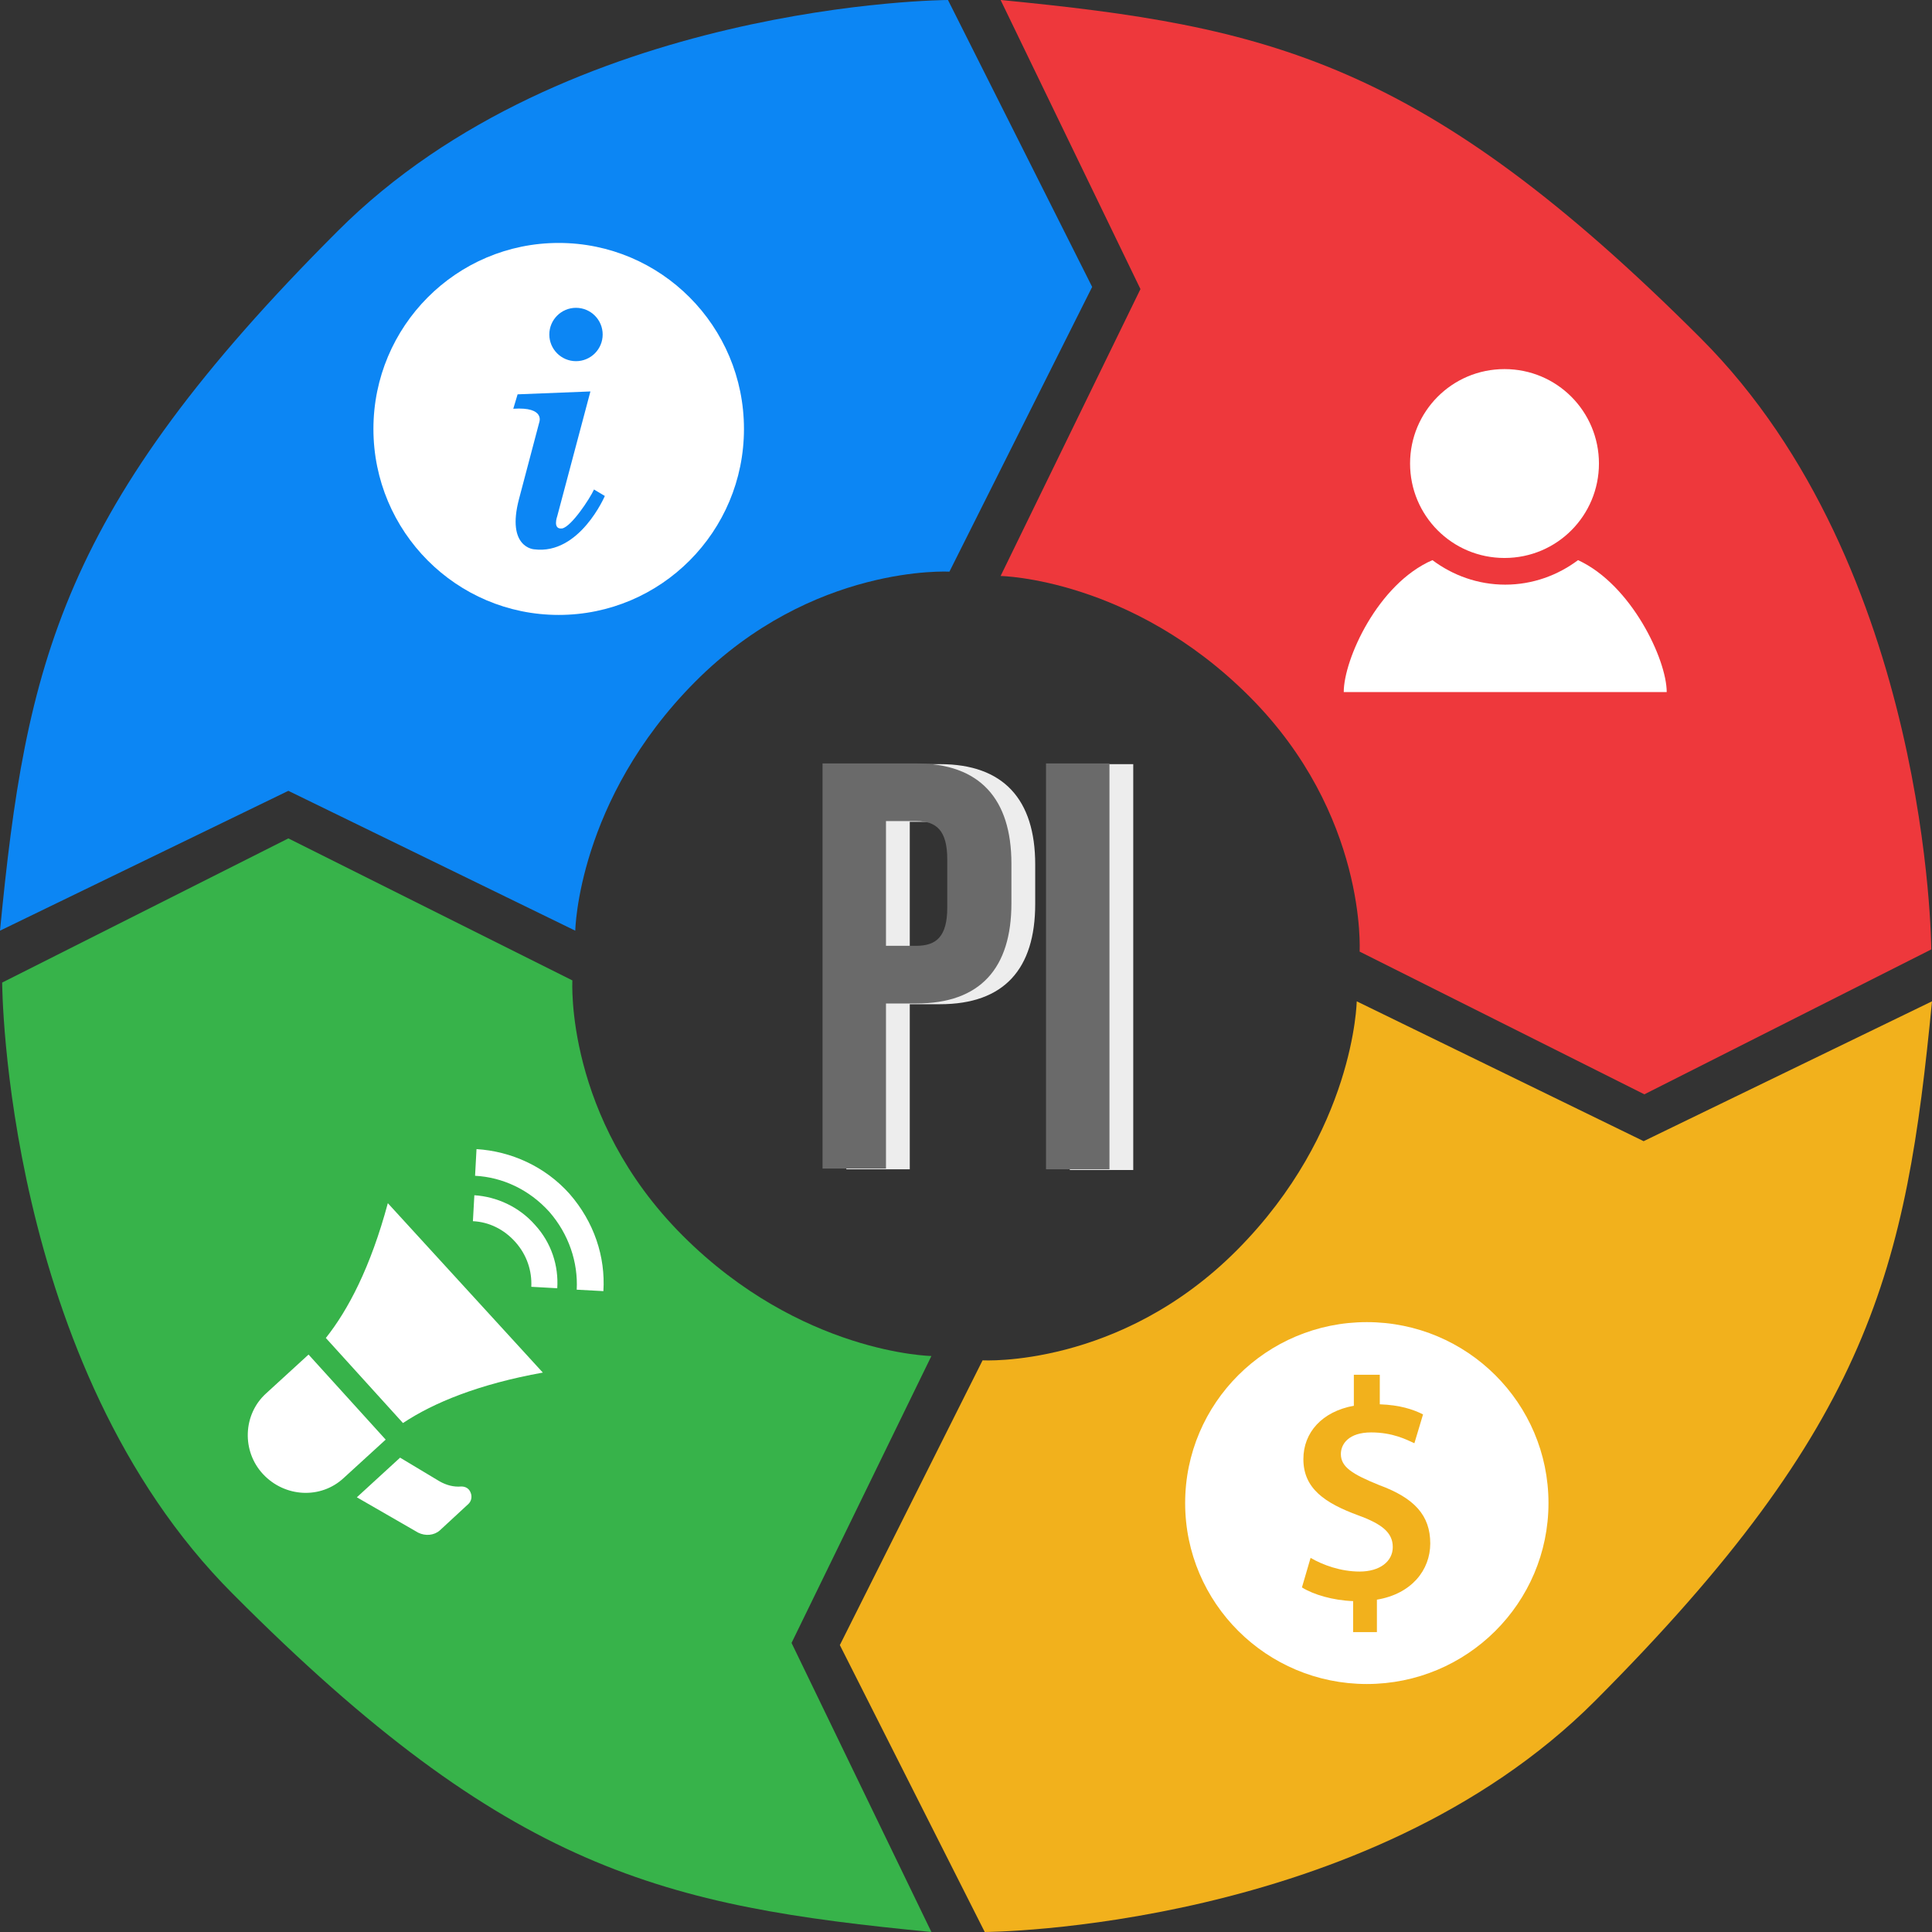 <?xml version="1.0" encoding="utf-8"?>
<!-- Generator: Adobe Illustrator 25.2.0, SVG Export Plug-In . SVG Version: 6.00 Build 0)  -->
<svg version="1.1" id="Layer_1" xmlns="http://www.w3.org/2000/svg" xmlns:xlink="http://www.w3.org/1999/xlink" x="0px" y="0px"
	 width="268px" height="268px" viewBox="0 0 268 268" style="enable-background:new 0 0 268 268;" xml:space="preserve">
<rect x="0" y="0" width="268" height="268" fill="#333333" stroke="none"/>
<style type="text/css">
	.st0{fill:#EE383C;}
	.st1{fill:#F2B11C;}
	.st2{fill:#37B34A;}
	.st3{fill:#0C86F4;}
	.st4{fill:#FFFFFF;}
	.st5{fill:#EDEDED;}
	.st6{fill:#6A6A6A;}
</style>
<g>
	<g>
		<path class="st0" d="M138.8,0l19.4,40.1l-19.4,39.8c0,0,18.1,0.3,34.5,16.7s15.3,35.4,15.3,35.4l39.5,19.8l39.8-20.1
			c0,0-0.2-53-32-84.8C197.4,8.4,175.9,3.6,138.8,0z"/>
		<path class="st1" d="M268,138.9l-40,19.4l-39.8-19.4c0,0-0.3,18.1-16.6,34.5s-35.3,15.3-35.3,15.3l-19.8,39.5l20.1,39.8
			c0,0,52.9-0.2,84.7-32.1C259.6,197.5,264.4,176,268,138.9z"/>
		<path class="st2" d="M129.2,268l-19.4-40.1l19.4-39.8c0,0-18.1-0.3-34.5-16.7s-15.3-35.4-15.3-35.4L40,116.3L0.3,136.3
			c0,0,0.2,53,32,84.8C70.6,259.6,92.1,264.4,129.2,268z"/>
		<path class="st3" d="M0,129.1l40-19.4l39.8,19.4c0,0,0.3-18.1,16.6-34.5s35.3-15.3,35.3-15.3l19.8-39.5L131.5,0
			c0,0-52.9,0.2-84.7,32.1C8.4,70.5,3.6,92,0,129.1z"/>
	</g>
	<g>
		<ellipse class="st4" cx="189.6" cy="208.5" rx="25.2" ry="25.1"/>
		<g>
			<path class="st1" d="M187.7,226.3v-4.2c-2.8-0.1-5.5-0.9-7.1-1.9l1.2-4.1c1.7,1,4.2,1.9,6.8,1.9c2.8,0,4.6-1.4,4.6-3.4
				c0-2-1.5-3.2-4.8-4.4c-4.6-1.7-7.6-3.7-7.6-7.8c0-3.7,2.6-6.6,7-7.4v-4.3h3.6v4.1c2.8,0.1,4.6,0.7,6,1.4l-1.2,4
				c-1.1-0.5-3-1.5-6-1.5c-3.1,0-4.2,1.6-4.2,3c0,1.8,1.6,2.8,5.3,4.3c4.9,1.8,7.1,4.2,7.1,8.1c0,3.7-2.6,7-7.4,7.8v4.5H187.7z"/>
		</g>
	</g>
	<path class="st4" d="M221.8,64.3c0,7.2-5.8,13.1-13.1,13.1s-13.1-5.9-13.1-13.1c0-7.2,5.8-13.1,13.1-13.1S221.8,57.1,221.8,64.3z
		 M218.9,77.7c-2.8,2.1-6.3,3.4-10.1,3.4c-3.8,0-7.3-1.3-10.1-3.4c-7.6,3.3-12.3,13.8-12.3,18.3h44.8
		C231.2,91.5,226.3,81.1,218.9,77.7z"/>
	<g>
		<ellipse class="st4" cx="77.5" cy="59.5" rx="25.7" ry="25.8"/>
		<g>
			<path class="st3" d="M71.8,54.7l10.1-0.4l-4.6,17.3c0,0-0.7,1.9,0.7,1.7c1.3-0.3,3.8-4.1,4.4-5.4l1.5,0.9c0,0-3.5,8.2-9.8,7.4
				c0,0-3.9-0.2-2.1-7s2.8-10.6,2.8-10.6s0.9-2.2-3.6-1.9L71.8,54.7z"/>
			<ellipse class="st3" cx="79.9" cy="46.4" rx="3.7" ry="3.7"/>
		</g>
	</g>
	<path class="st4" d="M47.7,205c-3.2,3-8.2,2.7-11.2-0.5c-3-3.2-2.8-8.3,0.4-11.2l5.9-5.4l10.7,11.8L47.7,205z M64,206.2
		c-1.1,0.1-2.1-0.2-3-0.7l-5.5-3.3l-6,5.5l8.5,4.9c1,0.5,2.2,0.4,3-0.3l4-3.7c0.4-0.4,0.5-1,0.3-1.5C65.1,206.5,64.6,206.2,64,206.2
		C64,206.2,64,206.2,64,206.2z M45.2,185.6l10.7,11.8c4.2-2.8,10.5-5.4,19.4-7l-21.5-23.5C51.4,175.8,48.3,181.7,45.2,185.6z
		 M65.6,169.4c2.2,0.1,4.3,1.1,5.9,2.9c1.6,1.8,2.3,4,2.2,6.2l3.6,0.2c0.2-3.1-0.8-6.3-3.1-8.8c-2.2-2.5-5.3-3.9-8.4-4.1L65.6,169.4
		z M65.9,163.1c3.8,0.2,7.5,1.9,10.3,5c2.7,3.1,4,7,3.8,10.8l3.7,0.2c0.3-4.8-1.3-9.6-4.7-13.5c-3.4-3.8-8.1-5.9-12.9-6.2
		L65.9,163.1z"/>
	<g>
		<path class="st5" d="M117.4,106h13c8.8,0,13.2,4.9,13.2,13.9v5.5c0,9-4.3,13.9-13.2,13.9h-4.2v22.9h-8.8V106z M130.4,131.3
			c2.8,0,4.3-1.3,4.3-5.3v-6.7c0-4-1.5-5.3-4.3-5.3h-4.2v17.3H130.4z"/>
		<path class="st5" d="M148.4,106h8.8v56.3h-8.8V106z"/>
	</g>
	<g>
		<path class="st6" d="M114.1,105.9h13c8.8,0,13.2,4.9,13.2,13.9v5.5c0,9-4.3,13.9-13.2,13.9h-4.2v22.9h-8.8V105.9z M127.1,131.2
			c2.8,0,4.3-1.3,4.3-5.3v-6.7c0-4-1.5-5.3-4.3-5.3h-4.2v17.3H127.1z"/>
		<path class="st6" d="M145.1,105.9h8.8v56.3h-8.8V105.9z"/>
	</g>
</g>
<g>
</g>
<g>
</g>
<g>
</g>
<g>
</g>
<g>
</g>
<g>
</g>
<g>
</g>
<g>
</g>
<g>
</g>
<g>
</g>
<g>
</g>
<g>
</g>
<g>
</g>
<g>
</g>
<g>
</g>
</svg>
